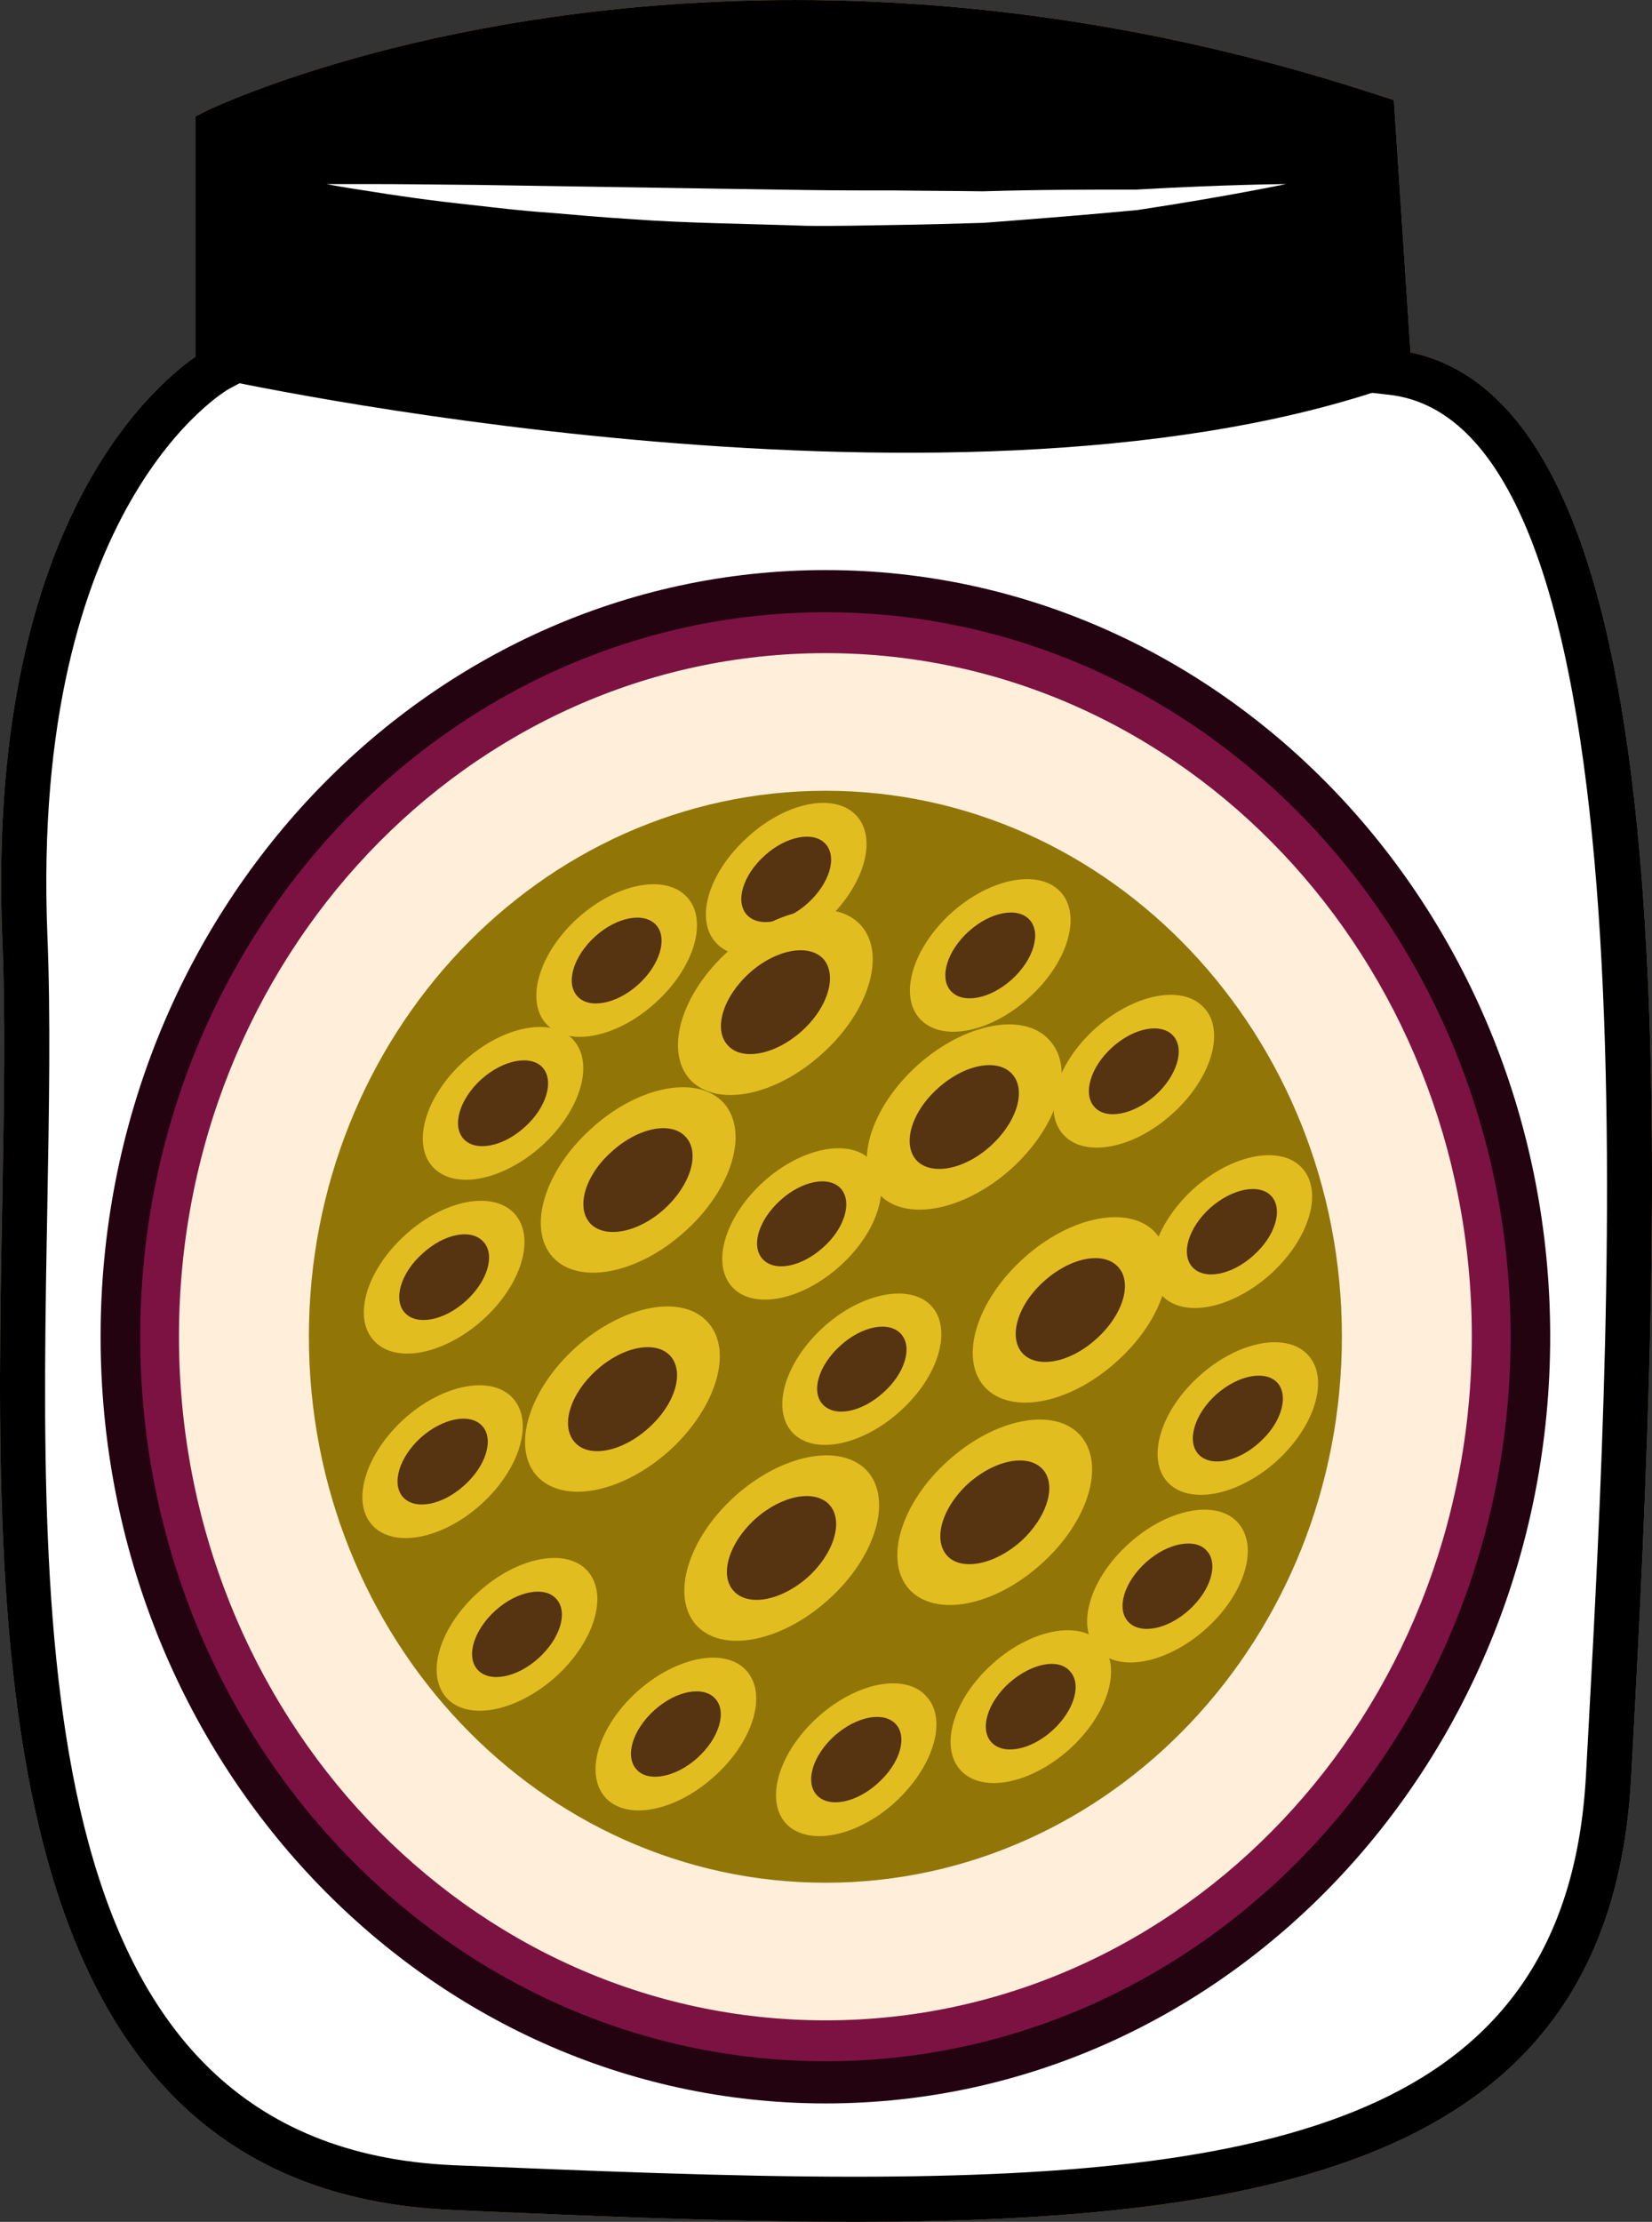 <?xml version="1.0" encoding="UTF-8" standalone="no"?>
<svg
   xmlns:dc="http://purl.org/dc/elements/1.1/"
   xmlns:cc="http://creativecommons.org/ns#"
   xmlns:rdf="http://www.w3.org/1999/02/22-rdf-syntax-ns#"
   xmlns:svg="http://www.w3.org/2000/svg"
   xmlns="http://www.w3.org/2000/svg"
   id="svg120"
   viewBox="0 0 3878.136 5215"
   style="clip-rule:evenodd;fill-rule:evenodd;image-rendering:optimizeQuality;shape-rendering:geometricPrecision;text-rendering:geometricPrecision"
   version="1.1"
   height="52.15mm"
   width="38.781mm"
   xml:space="preserve"><rect x="0" y="0" width="3878.136" height="5215" fill="#333333" stroke="none"/>
 <defs
   id="defs4">
  <style
   id="style2"
   type="text/css">
   <![CDATA[
    .fil3 {fill:black;fill-rule:nonzero}
    .fil4 {fill:#230310;fill-rule:nonzero}
    .fil9 {fill:#563311;fill-rule:nonzero}
    .fil5 {fill:#7C1242;fill-rule:nonzero}
    .fil7 {fill:#917607;fill-rule:nonzero}
    .fil1 {fill:#BA855A;fill-rule:nonzero}
    .fil0 {fill:#DDC8B1;fill-rule:nonzero}
    .fil8 {fill:#E2BD20;fill-rule:nonzero}
    .fil6 {fill:#FFEED9;fill-rule:nonzero}
    .fil2 {fill:white;fill-rule:nonzero}
   ]]>
  </style>
 </defs>
 <g
   transform="translate(-8864.851,-12191)"
   id="Vrstva_x0020_1">
  <path
   style="fill:#ddc8b1;fill-rule:nonzero"
   id="path7"
   d="m 12126,13064 c 714,70 571,2246 515,3296 -56,1050 -1127,1035 -2714,966 -1274,-56 -971,-1876 -1013,-2939 -42,-1064 445,-1330 445,-1330 v -560 c 0,0 1146,-549 2718,-31 z"
   class="fil0" />
  <path
   style="fill:#ba855a;fill-rule:nonzero"
   id="path9"
   d="m 9430,12531 v 558 l -28,15 c -4,2 -466,268 -426,1280 8,193 4,408 0,635 -19,1036 -40,2210 953,2254 314,13 644,27 940,27 1030,0 1677,-158 1719,-943 l 6,-110 c 54,-996 166,-3068 -473,-3130 l -44,-5 -41,-607 c -432,-138 -870,-209 -1304,-209 -699,0 -1181,184 -1302,235 z m 1439,4875 c -298,0 -630,-14 -944,-28 -1097,-48 -1074,-1330 -1055,-2360 4,-226 8,-440 0,-629 -37,-951 345,-1285 454,-1361 v -564 l 30,-15 c 22,-10 546,-258 1378,-258 457,0 918,75 1371,224 l 34,11 39,592 c 637,134 605,1736 524,3235 l -6,110 c -46,865 -763,1043 -1825,1043 z"
   class="fil1" />
  <path
   style="fill:#ffffff;fill-rule:nonzero"
   id="path11"
   d="m 12126,13064 c 714,70 571,2246 515,3296 -56,1050 -1127,1035 -2714,966 -1274,-56 -935,-1876 -977,-2939 -42,-1064 480,-1330 480,-1330 v -560 c 0,0 1110,-549 2683,-31 z"
   class="fil2" />
  <path
   style="fill:#000000;fill-rule:nonzero"
   id="path13"
   d="m 12116,13103 c -1043,353 -2749,-25 -2749,-25 l 12,-581 c 0,0 1131,-549 2703,-31 z"
   class="fil3" />
  <path
   style="fill:#ffffff;fill-rule:nonzero"
   id="path15"
   d="m 9631,12623 c 0,0 36,0 98,0 61,0 150,1 255,2 212,3 493,8 775,12 70,1 140,1 209,1 70,1 138,1 204,2 131,-4 254,-4 360,-4 210,-12 352,-13 352,-13 0,0 -138,29 -349,61 -105,10 -229,20 -361,30 -67,2 -135,4 -205,5 -70,1 -141,3 -211,2 -142,-5 -283,-6 -416,-16 -66,-4 -130,-10 -190,-15 -61,-4 -118,-11 -171,-17 -105,-11 -193,-24 -254,-34 -61,-9 -96,-16 -96,-16 z"
   class="fil2" />
  <path
   style="fill:#000000;fill-rule:nonzero"
   id="path17"
   d="m 9430,12531 v 558 l -28,15 c -4,2 -466,268 -426,1280 8,193 4,408 0,635 -19,1036 -40,2210 953,2254 314,13 644,27 940,27 1030,0 1677,-158 1719,-943 l 6,-110 c 54,-996 166,-3068 -473,-3130 l -44,-5 -41,-607 c -432,-138 -870,-209 -1304,-209 -699,0 -1181,184 -1302,235 z m 1439,4875 c -298,0 -630,-14 -944,-28 -1097,-48 -1074,-1330 -1055,-2360 4,-226 8,-440 0,-629 -37,-951 345,-1285 454,-1361 v -564 l 30,-15 c 22,-10 546,-258 1378,-258 457,0 918,75 1371,224 l 34,11 39,592 c 637,134 605,1736 524,3235 l -6,110 c -46,865 -763,1043 -1825,1043 z"
   class="fil3" />
  <path
   style="fill:#230310;fill-rule:nonzero"
   id="path19"
   d="m 12504,15328 c 0,994 -761,1800 -1701,1800 -940,0 -1702,-806 -1702,-1800 0,-993 762,-1799 1702,-1799 940,0 1701,806 1701,1799 z"
   class="fil4" />
  <path
   style="fill:#7c1242;fill-rule:nonzero"
   id="path21"
   d="m 12411,15328 c 0,940 -720,1701 -1608,1701 -889,0 -1609,-761 -1609,-1701 0,-939 720,-1700 1609,-1700 888,0 1608,761 1608,1700 z"
   class="fil5" />
  <path
   style="fill:#ffeed9;fill-rule:nonzero"
   id="path23"
   d="m 12320,15328 c 0,887 -679,1605 -1517,1605 -839,0 -1518,-718 -1518,-1605 0,-886 679,-1604 1518,-1604 838,0 1517,718 1517,1604 z"
   class="fil6" />
  <path
   style="fill:#917607;fill-rule:nonzero"
   id="path25"
   d="m 12015,15328 c 0,708 -543,1282 -1212,1282 -670,0 -1213,-574 -1213,-1282 0,-707 543,-1281 1213,-1281 669,0 1212,574 1212,1281 z"
   class="fil7" />
  <path
   style="fill:#e2bd20;fill-rule:nonzero"
   id="path27"
   d="m 11355,14285 c 50,55 16,167 -76,249 -91,82 -205,103 -255,48 -50,-55 -16,-167 75,-249 92,-82 206,-103 256,-48 z"
   class="fil8" />
  <path
   style="fill:#563311;fill-rule:nonzero"
   id="path29"
   d="m 11282,14350 c 28,31 9,94 -42,140 -51,46 -115,58 -143,27 -28,-31 -9,-94 42,-140 51,-46 115,-58 143,-27 z"
   class="fil9" />
  <path
   style="fill:#e2bd20;fill-rule:nonzero"
   id="path31"
   d="m 11692,14557 c 50,55 16,167 -76,249 -91,82 -206,103 -255,48 -50,-55 -16,-167 75,-249 92,-82 206,-104 256,-48 z"
   class="fil8" />
  <path
   style="fill:#563311;fill-rule:nonzero"
   id="path33"
   d="m 11619,14622 c 28,31 9,94 -42,140 -52,46 -116,58 -143,27 -28,-31 -9,-94 42,-140 51,-46 115,-58 143,-27 z"
   class="fil9" />
  <path
   style="fill:#e2bd20;fill-rule:nonzero"
   id="path35"
   d="m 11922,14933 c 50,56 16,167 -75,249 -92,82 -206,104 -256,48 -49,-55 -15,-166 76,-249 91,-82 206,-103 255,-48 z"
   class="fil8" />
  <path
   style="fill:#563311;fill-rule:nonzero"
   id="path37"
   d="m 11850,14999 c 27,31 9,93 -43,139 -51,46 -115,58 -143,27 -28,-31 -9,-93 42,-139 52,-46 116,-58 144,-27 z"
   class="fil9" />
  <path
   style="fill:#e2bd20;fill-rule:nonzero"
   id="path39"
   d="m 11936,15372 c 50,55 16,167 -75,249 -92,82 -206,103 -256,48 -49,-55 -16,-167 76,-249 91,-82 206,-103 255,-48 z"
   class="fil8" />
  <path
   style="fill:#563311;fill-rule:nonzero"
   id="path41"
   d="m 11864,15437 c 27,31 9,94 -43,140 -51,46 -115,58 -143,27 -28,-31 -9,-94 42,-140 52,-46 116,-58 144,-27 z"
   class="fil9" />
  <path
   style="fill:#e2bd20;fill-rule:nonzero"
   id="path43"
   d="m 11771,15765 c 50,56 16,167 -75,249 -92,82 -206,104 -256,48 -50,-55 -16,-167 76,-249 91,-82 206,-103 255,-48 z"
   class="fil8" />
  <path
   style="fill:#563311;fill-rule:nonzero"
   id="path45"
   d="m 11698,15831 c 28,31 9,93 -42,139 -51,46 -115,58 -143,27 -28,-31 -9,-93 42,-139 51,-46 116,-58 143,-27 z"
   class="fil9" />
  <path
   style="fill:#e2bd20;fill-rule:nonzero"
   id="path47"
   d="m 11450,16048 c 50,56 16,167 -75,249 -92,82 -206,104 -256,48 -49,-55 -16,-167 76,-249 91,-82 206,-103 255,-48 z"
   class="fil8" />
  <path
   style="fill:#563311;fill-rule:nonzero"
   id="path49"
   d="m 11377,16114 c 28,31 9,93 -42,139 -51,46 -115,58 -143,27 -28,-31 -9,-93 42,-139 52,-46 116,-59 143,-27 z"
   class="fil9" />
  <path
   style="fill:#e2bd20;fill-rule:nonzero"
   id="path51"
   d="m 11040,16173 c 50,55 16,166 -75,249 -91,82 -206,103 -256,48 -49,-56 -15,-167 76,-249 91,-82 206,-104 255,-48 z"
   class="fil8" />
  <path
   style="fill:#563311;fill-rule:nonzero"
   id="path53"
   d="m 10968,16238 c 28,31 9,93 -43,139 -51,46 -115,58 -143,27 -28,-31 -9,-93 42,-139 52,-46 116,-58 144,-27 z"
   class="fil9" />
  <path
   style="fill:#e2bd20;fill-rule:nonzero"
   id="path55"
   d="m 10617,16112 c 50,56 16,167 -76,249 -91,82 -205,104 -255,49 -50,-56 -16,-167 75,-249 92,-82 206,-104 256,-49 z"
   class="fil8" />
  <path
   style="fill:#563311;fill-rule:nonzero"
   id="path57"
   d="m 10544,16178 c 28,31 9,93 -42,139 -51,46 -116,58 -143,27 -28,-31 -9,-93 42,-139 51,-46 115,-58 143,-27 z"
   class="fil9" />
  <path
   style="fill:#e2bd20;fill-rule:nonzero"
   id="path59"
   d="m 10244,15878 c 50,56 16,167 -75,249 -92,82 -206,104 -256,49 -50,-56 -16,-167 76,-249 91,-82 205,-104 255,-49 z"
   class="fil8" />
  <path
   style="fill:#563311;fill-rule:nonzero"
   id="path61"
   d="m 10171,15944 c 28,31 9,93 -42,139 -51,46 -115,58 -143,27 -28,-31 -9,-93 42,-139 51,-46 116,-58 143,-27 z"
   class="fil9" />
  <path
   style="fill:#e2bd20;fill-rule:nonzero"
   id="path63"
   d="m 10069,15473 c 50,55 16,167 -75,249 -91,82 -206,104 -256,48 -49,-55 -15,-167 76,-249 91,-82 206,-103 255,-48 z"
   class="fil8" />
  <path
   style="fill:#563311;fill-rule:nonzero"
   id="path65"
   d="m 9997,15538 c 28,31 9,94 -43,140 -51,46 -115,58 -143,27 -28,-31 -9,-94 42,-140 52,-46 116,-58 144,-27 z"
   class="fil9" />
  <path
   style="fill:#e2bd20;fill-rule:nonzero"
   id="path67"
   d="m 10073,15040 c 50,56 16,167 -75,249 -92,82 -206,104 -256,48 -50,-55 -16,-167 76,-249 91,-82 205,-103 255,-48 z"
   class="fil8" />
  <path
   style="fill:#563311;fill-rule:nonzero"
   id="path69"
   d="m 10000,15106 c 28,31 9,93 -42,139 -51,46 -115,58 -143,27 -28,-31 -9,-94 42,-139 51,-47 115,-59 143,-27 z"
   class="fil9" />
  <path
   style="fill:#e2bd20;fill-rule:nonzero"
   id="path71"
   d="m 10211,14632 c 50,56 16,167 -75,249 -92,82 -206,104 -256,48 -49,-55 -16,-167 76,-249 91,-82 206,-103 255,-48 z"
   class="fil8" />
  <path
   style="fill:#563311;fill-rule:nonzero"
   id="path73"
   d="m 10139,14697 c 27,31 9,94 -43,140 -51,46 -115,58 -143,27 -28,-31 -9,-94 42,-140 52,-46 116,-58 144,-27 z"
   class="fil9" />
  <path
   style="fill:#e2bd20;fill-rule:nonzero"
   id="path75"
   d="m 10478,14297 c 50,55 16,167 -76,249 -91,82 -205,103 -255,48 -50,-55 -16,-167 75,-249 92,-82 206,-103 256,-48 z"
   class="fil8" />
  <path
   style="fill:#563311;fill-rule:nonzero"
   id="path77"
   d="m 10405,14362 c 28,31 9,94 -42,140 -51,46 -116,58 -143,27 -28,-31 -9,-94 42,-140 51,-46 115,-58 143,-27 z"
   class="fil9" />
  <path
   style="fill:#e2bd20;fill-rule:nonzero"
   id="path79"
   d="m 10876,14106 c 50,56 16,167 -75,249 -92,82 -206,104 -256,48 -50,-55 -16,-166 76,-248 91,-83 205,-104 255,-49 z"
   class="fil8" />
  <path
   style="fill:#563311;fill-rule:nonzero"
   id="path81"
   d="m 10803,14172 c 28,31 9,93 -42,139 -51,46 -115,58 -143,27 -28,-31 -9,-93 42,-139 51,-46 115,-58 143,-27 z"
   class="fil9" />
  <path
   style="fill:#e2bd20;fill-rule:nonzero"
   id="path83"
   d="m 11329,14633 c 61,67 20,202 -91,302 -111,99 -250,125 -310,58 -61,-67 -20,-202 91,-302 111,-99 250,-126 310,-58 z"
   class="fil8" />
  <path
   style="fill:#563311;fill-rule:nonzero"
   id="path85"
   d="m 11241,14712 c 34,38 11,113 -51,169 -62,56 -140,70 -174,33 -34,-38 -11,-114 51,-169 62,-56 140,-71 174,-33 z"
   class="fil9" />
  <path
   style="fill:#e2bd20;fill-rule:nonzero"
   id="path87"
   d="m 11578,15085 c 60,68 19,203 -92,302 -111,100 -249,126 -310,59 -60,-67 -19,-202 92,-302 111,-100 250,-126 310,-59 z"
   class="fil8" />
  <path
   style="fill:#563311;fill-rule:nonzero"
   id="path89"
   d="m 11490,15165 c 34,37 11,113 -52,169 -62,56 -139,70 -173,33 -34,-38 -11,-114 51,-169 62,-56 140,-71 174,-33 z"
   class="fil9" />
  <path
   style="fill:#e2bd20;fill-rule:nonzero"
   id="path91"
   d="m 11401,15560 c 60,68 19,203 -92,302 -111,100 -249,126 -310,59 -60,-67 -19,-203 92,-302 111,-100 250,-126 310,-59 z"
   class="fil8" />
  <path
   style="fill:#563311;fill-rule:nonzero"
   id="path93"
   d="m 11313,15640 c 33,37 10,113 -52,169 -62,55 -140,70 -173,33 -34,-38 -11,-114 51,-170 62,-55 140,-70 174,-32 z"
   class="fil9" />
  <path
   style="fill:#e2bd20;fill-rule:nonzero"
   id="path95"
   d="m 10901,15644 c 60,67 19,203 -92,302 -111,100 -250,126 -310,59 -60,-68 -19,-203 91,-302 111,-100 250,-126 311,-59 z"
   class="fil8" />
  <path
   style="fill:#563311;fill-rule:nonzero"
   id="path97"
   d="m 10812,15723 c 34,38 11,114 -51,170 -62,55 -140,70 -174,32 -34,-37 -11,-113 51,-169 63,-56 140,-70 174,-33 z"
   class="fil9" />
  <path
   style="fill:#e2bd20;fill-rule:nonzero"
   id="path99"
   d="m 10527,15295 c 60,67 19,202 -92,302 -111,99 -249,125 -310,58 -60,-67 -19,-202 92,-302 111,-99 250,-126 310,-58 z"
   class="fil8" />
  <path
   style="fill:#563311;fill-rule:nonzero"
   id="path101"
   d="m 10439,15374 c 33,38 11,113 -52,169 -62,56 -140,71 -173,33 -34,-38 -11,-113 51,-169 62,-56 140,-71 174,-33 z"
   class="fil9" />
  <path
   style="fill:#e2bd20;fill-rule:nonzero"
   id="path103"
   d="m 10564,14780 c 60,68 19,203 -92,302 -111,100 -250,126 -310,59 -60,-67 -19,-203 92,-302 110,-100 249,-126 310,-59 z"
   class="fil8" />
  <path
   style="fill:#563311;fill-rule:nonzero"
   id="path105"
   d="m 10475,14860 c 34,37 11,113 -51,169 -62,56 -140,70 -174,33 -34,-38 -11,-114 52,-169 62,-56 140,-71 173,-33 z"
   class="fil9" />
  <path
   style="fill:#e2bd20;fill-rule:nonzero"
   id="path107"
   d="m 10886,14363 c 60,67 19,203 -92,302 -111,100 -249,126 -310,59 -60,-68 -19,-203 92,-302 111,-100 250,-126 310,-59 z"
   class="fil8" />
  <path
   style="fill:#563311;fill-rule:nonzero"
   id="path109"
   d="m 10798,14442 c 33,38 11,114 -52,170 -62,55 -140,70 -173,32 -34,-37 -11,-113 51,-169 62,-56 140,-70 174,-33 z"
   class="fil9" />
  <path
   style="fill:#e2bd20;fill-rule:nonzero"
   id="path111"
   d="m 10911,14916 c 49,55 16,166 -75,247 -90,81 -204,103 -253,48 -49,-55 -16,-165 75,-247 90,-81 204,-102 253,-48 z"
   class="fil8" />
  <path
   style="fill:#563311;fill-rule:nonzero"
   id="path113"
   d="m 10839,14981 c 27,31 9,93 -42,138 -51,46 -114,58 -142,27 -28,-31 -9,-92 42,-138 51,-46 114,-58 142,-27 z"
   class="fil9" />
  <path
   style="fill:#e2bd20;fill-rule:nonzero"
   id="path115"
   d="m 11052,15257 c 49,55 16,166 -75,247 -90,81 -204,103 -253,48 -49,-55 -16,-165 75,-247 90,-81 204,-102 253,-48 z"
   class="fil8" />
  <path
   style="fill:#563311;fill-rule:nonzero"
   id="path117"
   d="m 10980,15322 c 28,31 9,93 -42,138 -51,46 -114,58 -142,27 -28,-31 -9,-92 42,-138 51,-46 114,-58 142,-27 z"
   class="fil9" />
 </g>
</svg>